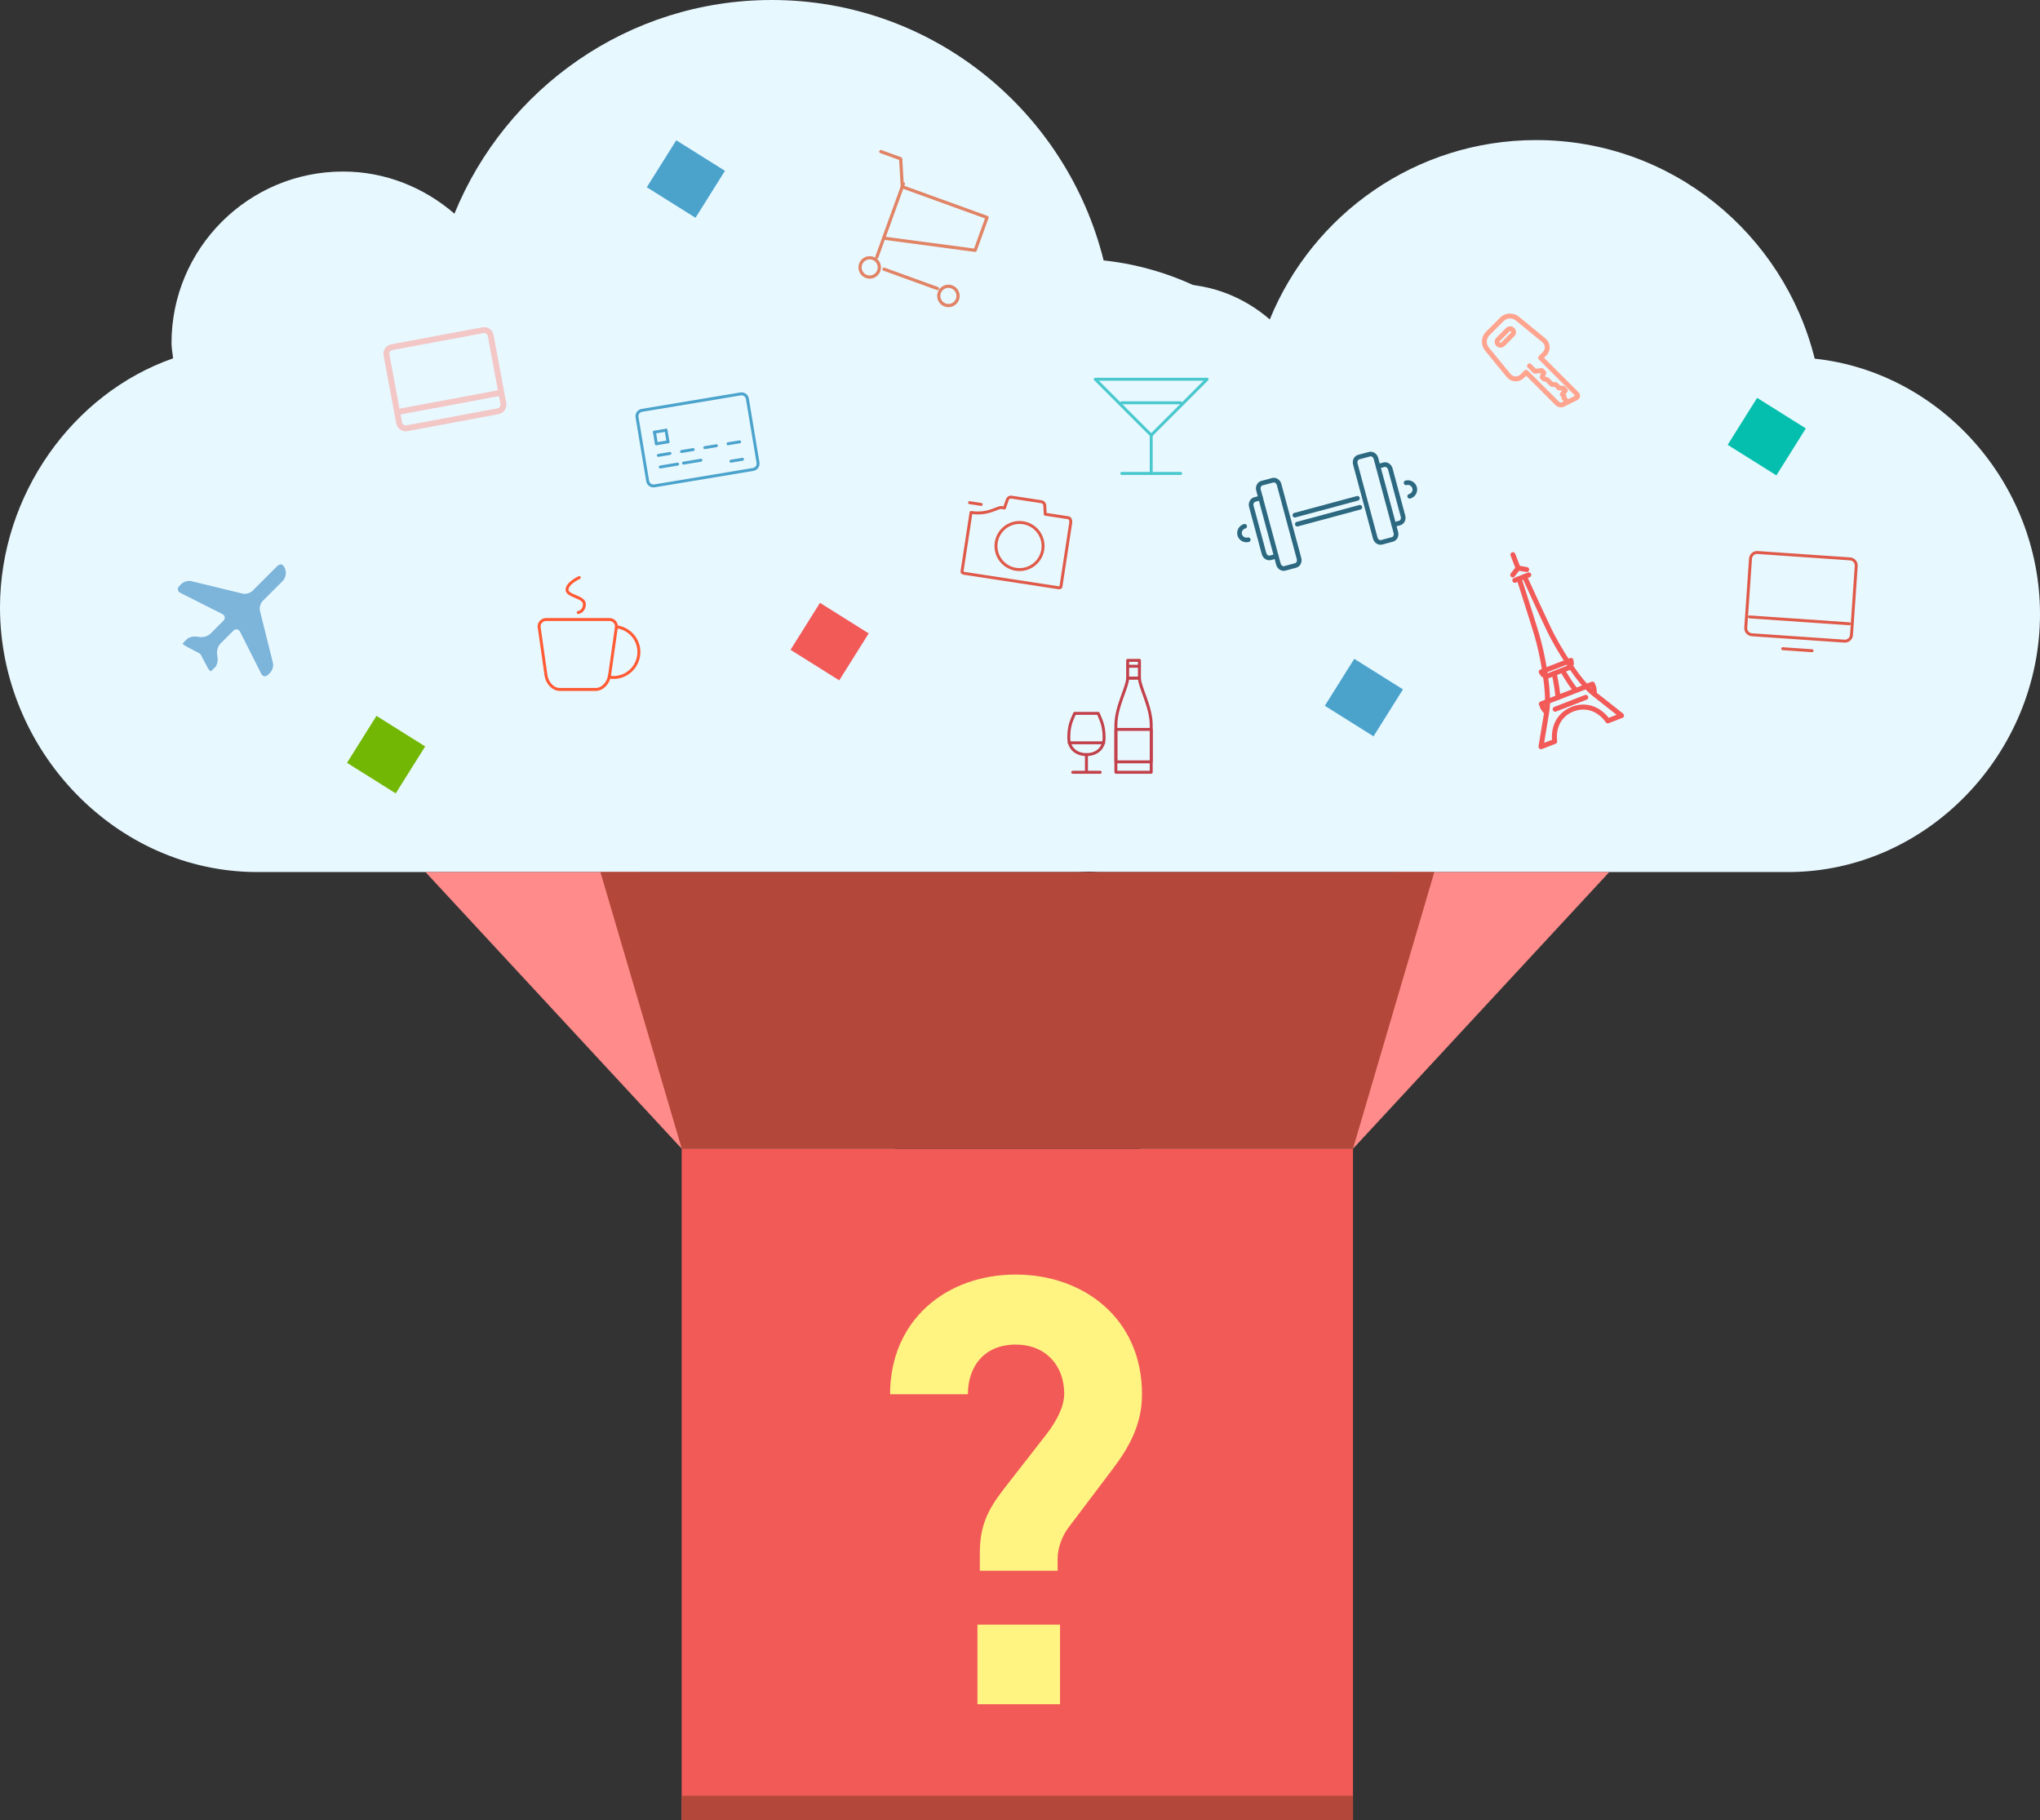 <?xml version="1.0" encoding="utf-8"?>
<!-- Generator: Adobe Illustrator 16.0.0, SVG Export Plug-In . SVG Version: 6.00 Build 0)  -->
<!DOCTYPE svg PUBLIC "-//W3C//DTD SVG 1.1//EN" "http://www.w3.org/Graphics/SVG/1.1/DTD/svg11.dtd">
<svg version="1.1" id="Layer_2" xmlns="http://www.w3.org/2000/svg" xmlns:xlink="http://www.w3.org/1999/xlink" x="0px" y="0px"
	 width="346.473px" height="309.083px" viewBox="0 5.763 346.473 309.083" enable-background="new 0 5.763 346.473 309.083"
	 xml:space="preserve">
<rect x="0" y="5.763" width="346.473" height="309.083" fill="#333333" stroke="none"/>
<path fill="#E8F8FF" d="M308.209,66.667c-5.301-21.279-24.403-37.118-47.31-37.118c-20.468,0-37.944,12.615-45.239,30.454
	c-4.287-3.697-9.795-6.005-15.886-6.005c-13.491,0-24.448,10.956-24.448,24.45c0,0.74,0.159,1.444,0.221,2.177
	c-14.325,4.998-24.669,19.506-24.669,35.521c0,20.248,16.426,37.699,36.674,37.699h116.135c23.622,0,42.786-20.187,42.786-43.812
	C346.473,87.952,329.678,68.958,308.209,66.667z"/>
<path fill="#E8F8FF" d="M187.44,49.984c-6.314-25.351-29.074-44.221-56.362-44.221c-24.385,0-45.206,15.029-53.897,36.282
	c-5.106-4.405-11.669-7.154-18.925-7.154c-16.073,0-29.127,13.052-29.127,29.128c0,0.882,0.19,1.721,0.264,2.594
	C12.324,72.568,0,89.853,0,108.932c0,24.122,19.57,44.913,43.692,44.913h138.357c28.146,0,50.977-24.05,50.977-52.196
	C233.026,75.343,213.017,52.714,187.44,49.984z"/>
<g>
	<rect x="115.776" y="200.832" fill="#F25A58" width="114.014" height="114.014"/>
	<rect x="115.776" y="310.699" fill="#B3483A" width="114.014" height="4.146"/>
	<polygon fill="#FF8B8A" points="237.043,153.845 273.321,153.845 229.79,200.832 193.512,200.832 	"/>
	<polygon fill="#FF8B8A" points="108.537,153.845 72.26,153.845 115.792,200.832 152.069,200.832 	"/>
	<polygon fill="#B3483A" points="243.608,153.845 101.973,153.845 115.792,200.832 229.79,200.832 	"/>
</g>
<path fill="#FFF482" d="M188.976,255.219l-7.521,9.959c-1.017,1.321-1.83,3.455-1.83,5.182v2.136h-13.209v-3.05
	c0-4.369,1.22-7.112,3.862-10.567l7.52-9.653c1.625-2.135,2.947-4.572,2.947-6.809c0-4.775-3.149-8.333-8.231-8.333
	c-5.386,0-8.129,3.76-8.129,8.435h-13.211c0-12.602,9.553-20.324,21.34-20.324c11.483,0,21.442,7.418,21.442,20.324
	C193.956,247.598,191.822,251.459,188.976,255.219z"/>
<rect x="166.01" y="281.641" fill="#FFF482" width="14.024" height="13.516"/>
<rect x="136.247" y="109.803" transform="matrix(0.531 -0.847 0.847 0.531 -31.085 173.203)" fill="#F25A58" width="9.415" height="9.769"/>
<rect x="60.916" y="129.01" transform="matrix(0.531 -0.847 0.847 0.531 -82.68 118.391)" fill="#73B705" width="9.415" height="9.769"/>
<rect x="111.805" y="31.247" transform="matrix(0.531 -0.847 0.847 0.531 24.019 115.664)" fill="#4BA3CC" width="9.415" height="9.768"/>
<rect x="227.007" y="119.292" transform="matrix(0.531 -0.847 0.847 0.531 3.425 254.542)" fill="#4BA3CC" width="9.415" height="9.769"/>
<rect x="295.406" y="74.927" transform="matrix(0.531 -0.847 0.847 0.531 73.105 291.721)" fill="#04BFAD" width="9.415" height="9.769"/>
<g>
	
		<path fill="none" stroke="#FFA58F" stroke-width="0.834" stroke-linecap="round" stroke-linejoin="round" stroke-miterlimit="10" d="
		M267.006,73.671l-1.559,0.779c-0.285,0.143-0.701,0.074-0.926-0.15l-5.325-5.324l-0.653,0.655
		c-0.676,0.676-1.725,0.624-2.328-0.115l-3.696-4.517c-0.604-0.739-0.55-1.896,0.126-2.572l2.46-2.459
		c0.677-0.677,1.834-0.733,2.574-0.128l4.515,3.697c0.741,0.605,0.791,1.654,0.116,2.33l-0.653,0.654l6.141,6.142
		c0.227,0.225,0.178,0.526-0.107,0.668l-0.137,0.068L267.006,73.671z"/>
	
		<path fill="none" stroke="#FFA58F" stroke-width="0.834" stroke-linecap="round" stroke-linejoin="round" stroke-miterlimit="10" d="
		M255.254,64.214l1.638-1.637c0.228-0.227,0.228-0.594,0-0.819c-0.224-0.225-0.593-0.225-0.817,0l-1.638,1.638
		c-0.228,0.226-0.226,0.594,0,0.819C254.663,64.439,255.03,64.44,255.254,64.214z"/>
	
		<polyline fill="none" stroke="#FFA58F" stroke-width="0.834" stroke-linecap="round" stroke-linejoin="round" stroke-miterlimit="10" points="
		259.769,67.893 260.684,68.808 261.848,68.691 262.209,69.055 261.915,69.787 262.217,70.09 262.762,70.235 263.549,71.022 
		264.25,71.095 264.784,71.628 265.51,71.694 265.875,72.058 265.336,72.721 265.627,73.012 265.631,73.397 266.161,73.926 	"/>
</g>
<g>
	<path fill="none" stroke="#DF5A49" stroke-width="0.5" stroke-linecap="round" stroke-linejoin="round" stroke-miterlimit="10" d="
		M181.475,93.687l-3.953-0.604l-0.081-1.548c-0.03-0.273-0.278-0.531-0.552-0.572l-5.131-0.785
		c-0.272-0.042-0.567,0.137-0.657,0.397l-0.499,1.449l-0.495-0.076c-0.695-0.106-2.22,1.285-5.185,0.832l-0.008,0.052
		c0,0-0.042,0.273-0.083,0.545l-1.436,9.389c-0.042,0.272,0.179,0.323,0.45,0.365l15.815,2.419c0.271,0.042,0.496,0.059,0.539-0.213
		l1.662-10.874C181.905,94.19,181.749,93.729,181.475,93.687z"/>
	
		<line fill="none" stroke="#DF5A49" stroke-width="0.5" stroke-linecap="round" stroke-linejoin="round" stroke-miterlimit="10" x1="164.671" y1="91.117" x2="166.648" y2="91.419"/>
	
		<circle fill="none" stroke="#DF5A49" stroke-width="0.5" stroke-linecap="round" stroke-linejoin="round" stroke-miterlimit="10" cx="173.155" cy="98.484" r="4"/>
</g>
<g>
	<path fill="none" stroke="#DF5A49" stroke-width="0.5" stroke-linecap="round" stroke-linejoin="round" stroke-miterlimit="10" d="
		M315.262,101.867c0.043-0.62-0.424-1.157-1.045-1.2l-15.713-1.082c-0.619-0.042-1.155,0.425-1.198,1.045l-0.808,11.722
		c-0.043,0.62,0.426,1.157,1.045,1.2l15.713,1.082c0.621,0.043,1.158-0.425,1.199-1.045L315.262,101.867z"/>
	
		<line fill="none" stroke="#DF5A49" stroke-width="0.5" stroke-linecap="round" stroke-linejoin="round" stroke-miterlimit="10" x1="302.769" y1="115.917" x2="307.756" y2="116.261"/>
	
		<line fill="none" stroke="#DF5A49" stroke-width="0.5" stroke-linecap="round" stroke-linejoin="round" stroke-miterlimit="10" x1="297.125" y1="110.517" x2="314.086" y2="111.685"/>
</g>
<g>
	<path fill="none" stroke="#F2C7C6" stroke-linecap="round" stroke-linejoin="round" stroke-miterlimit="10" d="M83.336,62.733
		c-0.113-0.611-0.701-1.014-1.312-0.9l-15.483,2.888c-0.611,0.114-1.014,0.701-0.899,1.312l2.154,11.551
		c0.114,0.611,0.702,1.014,1.312,0.9l15.481-2.888c0.611-0.114,1.015-0.701,0.9-1.312L83.336,62.733z"/>
	
		<line fill="none" stroke="#F2C7C6" stroke-linecap="round" stroke-linejoin="round" stroke-miterlimit="10" x1="67.943" y1="75.649" x2="84.655" y2="72.533"/>
</g>
<g>
	<path fill="none" stroke="#FF5B34" stroke-width="0.5" stroke-linecap="round" stroke-linejoin="round" stroke-miterlimit="10" d="
		M98.206,109.775c0,0,1.041-0.15,1.041-1.429c0-1.276-2.942-1.315-2.942-2.442s2.082-2.067,2.082-2.067"/>
	<path fill="none" stroke="#FF5B34" stroke-width="0.5" stroke-linecap="round" stroke-linejoin="round" stroke-miterlimit="10" d="
		M99.247,110.963h4.268c0.653,0,1.188,0.535,1.188,1.188c0,0.032-1.188,8.372-1.188,8.372c-0.223,1.24-1.167,2.316-2.375,2.316
		h-6.022c-1.207,0-2.152-1.076-2.375-2.316c0,0-1.188-8.34-1.188-8.372c0-0.653,0.535-1.188,1.188-1.188H99.247"/>
	<path fill="none" stroke="#FF5B34" stroke-width="0.5" stroke-linecap="round" stroke-linejoin="round" stroke-miterlimit="10" d="
		M103.515,120.522c-0.013,0.073-0.037,0.143-0.055,0.215c0.235,0.04,0.474,0.073,0.721,0.073c2.391,0,4.329-1.938,4.329-4.33
		c0-2.215-1.669-4.02-3.814-4.277"/>
</g>
<g>
	
		<circle fill="none" stroke="#E18465" stroke-width="0.547" stroke-linecap="round" stroke-linejoin="round" stroke-miterlimit="10" cx="147.709" cy="51.173" r="1.641"/>
	
		<circle fill="none" stroke="#E18465" stroke-width="0.547" stroke-linecap="round" stroke-linejoin="round" stroke-miterlimit="10" cx="161.078" cy="56.013" r="1.641"/>
	
		<line fill="none" stroke="#E18465" stroke-width="0.547" stroke-linecap="round" stroke-linejoin="round" stroke-miterlimit="10" x1="150.145" y1="51.474" x2="159.22" y2="54.759"/>
	
		<line fill="none" stroke="#E18465" stroke-width="0.547" stroke-linecap="round" stroke-linejoin="round" stroke-miterlimit="10" x1="148.919" y1="49.421" x2="153.425" y2="36.973"/>
	
		<polyline fill="none" stroke="#E18465" stroke-width="0.547" stroke-linecap="round" stroke-linejoin="round" stroke-miterlimit="10" points="
		153.244,37.476 167.64,42.687 165.618,48.271 150.084,46.203 	"/>
	
		<polyline fill="none" stroke="#E18465" stroke-width="0.547" stroke-linecap="round" stroke-linejoin="round" stroke-miterlimit="10" points="
		153.244,37.476 152.971,32.725 149.596,31.503 	"/>
</g>
<path fill="#7CB4DA" d="M47.017,101.962c1.146-1.142,1.51,0.788,1.51,0.788c0.101,0.534-0.131,1.285-0.515,1.669l-3.404,3.404
	c-0.384,0.384-0.591,1.13-0.46,1.657l2.204,8.845c0.131,0.527-0.075,1.272-0.459,1.657l-0.377,0.377
	c-0.384,0.384-0.899,0.302-1.144-0.183l-3.598-7.128c-0.245-0.485-0.759-0.567-1.144-0.183l-2.192,2.191
	c-0.384,0.384-0.644,1.14-0.578,1.679l0.098,0.797c0.066,0.539-0.11,1.21-0.392,1.492c-0.281,0.281-0.597,0.597-0.702,0.702
	c-0.104,0.104-0.396-0.204-0.649-0.685l-0.56-1.065c-0.253-0.481-0.497-0.945-0.542-1.031c-0.045-0.086-0.149-0.192-0.231-0.235
	s-0.542-0.285-1.023-0.538l-1.083-0.569c-0.481-0.253-0.819-0.515-0.751-0.583c0.068-0.067,0.384-0.383,0.702-0.701
	c0.318-0.318,1.02-0.527,1.56-0.463l0.779,0.092c0.54,0.063,1.295-0.199,1.68-0.583l2.191-2.191
	c0.384-0.384,0.302-0.899-0.183-1.144l-7.128-3.598c-0.485-0.245-0.568-0.759-0.184-1.144l0.377-0.377
	c0.384-0.384,1.13-0.594,1.659-0.466l8.746,2.12c0.528,0.128,1.274-0.082,1.658-0.465L47.017,101.962z"/>
<g>
	<path fill="none" stroke="#4BA3CC" stroke-width="0.5" stroke-linecap="round" stroke-linejoin="round" stroke-miterlimit="10" d="
		M126.934,73.476c-0.091-0.545-0.606-0.913-1.151-0.822l-16.769,2.792c-0.544,0.091-0.913,0.606-0.822,1.151l1.807,10.851
		c0.091,0.545,0.606,0.913,1.15,0.822l16.769-2.792c0.545-0.091,0.913-0.606,0.822-1.151L126.934,73.476z"/>
	
		<line fill="none" stroke="#4BA3CC" stroke-width="0.5" stroke-linecap="round" stroke-linejoin="round" stroke-miterlimit="10" x1="111.808" y1="83.092" x2="113.781" y2="82.763"/>
	
		<line fill="none" stroke="#4BA3CC" stroke-width="0.5" stroke-linecap="round" stroke-linejoin="round" stroke-miterlimit="10" x1="112.137" y1="85.064" x2="115.096" y2="84.572"/>
	
		<line fill="none" stroke="#4BA3CC" stroke-width="0.5" stroke-linecap="round" stroke-linejoin="round" stroke-miterlimit="10" x1="116.082" y1="84.408" x2="119.042" y2="83.915"/>
	
		<line fill="none" stroke="#4BA3CC" stroke-width="0.5" stroke-linecap="round" stroke-linejoin="round" stroke-miterlimit="10" x1="124.138" y1="84.08" x2="126.11" y2="83.751"/>
	
		<line fill="none" stroke="#4BA3CC" stroke-width="0.5" stroke-linecap="round" stroke-linejoin="round" stroke-miterlimit="10" x1="111.151" y1="79.146" x2="113.124" y2="78.818"/>
	
		<line fill="none" stroke="#4BA3CC" stroke-width="0.5" stroke-linecap="round" stroke-linejoin="round" stroke-miterlimit="10" x1="111.48" y1="81.119" x2="113.452" y2="80.79"/>
	
		<line fill="none" stroke="#4BA3CC" stroke-width="0.5" stroke-linecap="round" stroke-linejoin="round" stroke-miterlimit="10" x1="111.48" y1="81.119" x2="111.151" y2="79.146"/>
	
		<line fill="none" stroke="#4BA3CC" stroke-width="0.5" stroke-linecap="round" stroke-linejoin="round" stroke-miterlimit="10" x1="113.452" y1="80.79" x2="113.124" y2="78.818"/>
	
		<line fill="none" stroke="#4BA3CC" stroke-width="0.5" stroke-linecap="round" stroke-linejoin="round" stroke-miterlimit="10" x1="115.753" y1="82.434" x2="117.727" y2="82.106"/>
	
		<line fill="none" stroke="#4BA3CC" stroke-width="0.5" stroke-linecap="round" stroke-linejoin="round" stroke-miterlimit="10" x1="123.645" y1="81.12" x2="125.618" y2="80.792"/>
	
		<line fill="none" stroke="#4BA3CC" stroke-width="0.5" stroke-linecap="round" stroke-linejoin="round" stroke-miterlimit="10" x1="119.699" y1="81.778" x2="121.672" y2="81.449"/>
</g>
<g>
	
		<line fill="none" stroke="#F25A58" stroke-width="0.846" stroke-linecap="round" stroke-linejoin="round" stroke-miterlimit="10" x1="257.278" y1="104.308" x2="259.644" y2="103.391"/>
	
		<polyline fill="none" stroke="#F25A58" stroke-width="0.846" stroke-linecap="round" stroke-linejoin="round" stroke-miterlimit="10" points="
		259.29,102.477 257.833,102.229 256.922,103.393 	"/>
	
		<line fill="none" stroke="#F25A58" stroke-width="0.846" stroke-linecap="round" stroke-linejoin="round" stroke-miterlimit="10" x1="256.952" y1="99.955" x2="257.833" y2="102.229"/>
	
		<path fill="none" stroke="#F25A58" stroke-width="0.846" stroke-linecap="round" stroke-linejoin="round" stroke-miterlimit="10" d="
		M264.057,120.56c0,0,0.211,1.03,0.354,1.938c0.141,0.907,0.178,1.704,0.178,1.704"/>
	
		<path fill="none" stroke="#F25A58" stroke-width="0.846" stroke-linecap="round" stroke-linejoin="round" stroke-miterlimit="10" d="
		M258.918,103.672c0,0,2.797,6.131,4.207,9.072c1.408,2.941,4.957,8.773,7.584,10.822c2.627,2.048,4.688,3.703,4.688,3.703
		l-2.326,0.901c0,0-2.17-3.469-6.059-1.962l0.195-0.076c-3.889,1.506-3.154,5.532-3.154,5.532l-2.326,0.902
		c0,0,0.407-2.611,0.969-5.895c0.561-3.284-0.748-9.984-1.688-13.107c-0.94-3.123-3.006-9.538-3.006-9.538"/>
	
		<polyline fill="none" stroke="#F25A58" stroke-width="0.846" stroke-linecap="round" stroke-linejoin="round" stroke-miterlimit="10" points="
		270.782,123.28 270.706,122.577 270.456,121.929 261.782,125.29 262.032,125.938 262.45,126.508 	"/>
	
		<path fill="none" stroke="#F25A58" stroke-width="0.846" stroke-linecap="round" stroke-linejoin="round" stroke-miterlimit="10" d="
		M265.584,119.968c0,0,0.539,0.903,1.047,1.669c0.507,0.765,1.016,1.38,1.016,1.38"/>
	
		<line fill="none" stroke="#F25A58" stroke-width="0.846" stroke-linecap="round" stroke-linejoin="round" stroke-miterlimit="10" x1="269.329" y1="124.18" x2="264.129" y2="126.194"/>
	
		<polyline fill="none" stroke="#F25A58" stroke-width="0.846" stroke-linecap="round" stroke-linejoin="round" stroke-miterlimit="10" points="
		266.894,118.476 266.808,117.901 261.76,119.856 262.084,120.339 	"/>
	
		<line fill="none" stroke="#F25A58" stroke-width="0.846" stroke-linecap="round" stroke-linejoin="round" stroke-miterlimit="10" x1="266.812" y1="119.008" x2="262.504" y2="120.677"/>
</g>
<g>
	
		<polygon fill="none" stroke="#49C8CE" stroke-width="0.5" stroke-linecap="round" stroke-linejoin="round" stroke-miterlimit="10" points="
		195.522,79.659 186.022,70.159 205.022,70.159 	"/>
	
		<line fill="none" stroke="#49C8CE" stroke-width="0.5" stroke-linecap="round" stroke-linejoin="round" stroke-miterlimit="10" x1="195.522" y1="79.659" x2="195.522" y2="86.159"/>
	
		<line fill="none" stroke="#49C8CE" stroke-width="0.5" stroke-linecap="round" stroke-linejoin="round" stroke-miterlimit="10" x1="190.522" y1="86.159" x2="200.522" y2="86.159"/>
	
		<line fill="none" stroke="#49C8CE" stroke-width="0.5" stroke-linecap="round" stroke-linejoin="round" stroke-miterlimit="10" x1="190.522" y1="74.159" x2="200.522" y2="74.159"/>
</g>
<g>
	<path fill="none" stroke="#C2414A" stroke-width="0.5" stroke-linecap="round" stroke-linejoin="round" stroke-miterlimit="10" d="
		M181.522,131.03c0-2.244,0.586-3.113,1-4.129h4c0.333,0.885,1,1.885,1,4.129c0,1.883-1.343,2.871-3,2.871
		C182.866,133.901,181.522,132.913,181.522,131.03z"/>
	
		<line fill="none" stroke="#C2414A" stroke-width="0.5" stroke-linecap="round" stroke-linejoin="round" stroke-miterlimit="10" x1="184.522" y1="133.901" x2="184.522" y2="136.901"/>
	
		<line fill="none" stroke="#C2414A" stroke-width="0.5" stroke-linecap="round" stroke-linejoin="round" stroke-miterlimit="10" x1="182.189" y1="136.901" x2="186.855" y2="136.901"/>
	
		<line fill="none" stroke="#C2414A" stroke-width="0.5" stroke-linecap="round" stroke-linejoin="round" stroke-miterlimit="10" x1="181.588" y1="131.901" x2="187.456" y2="131.901"/>
	<path fill="none" stroke="#C2414A" stroke-width="0.5" stroke-linecap="round" stroke-linejoin="round" stroke-miterlimit="10" d="
		M193.522,120.901h-2c0,1.5-2,4.857-2,8c0,2.857,0,8,0,8h6c0,0,0-4.953,0-8.047C195.522,125.758,193.522,122.401,193.522,120.901z"
		/>
	
		<rect x="191.522" y="117.901" fill="none" stroke="#C2414A" stroke-width="0.5" stroke-linecap="round" stroke-linejoin="round" stroke-miterlimit="10" width="2" height="3"/>
	
		<rect x="189.522" y="129.628" fill="none" stroke="#C2414A" stroke-width="0.5" stroke-linecap="round" stroke-linejoin="round" stroke-miterlimit="10" width="6" height="5.5"/>
	
		<line fill="none" stroke="#C2414A" stroke-width="0.5" stroke-linecap="round" stroke-linejoin="round" stroke-miterlimit="10" x1="191.522" y1="118.901" x2="193.522" y2="118.901"/>
</g>
<g>
	
		<path fill="none" stroke="#2C6980" stroke-width="0.789" stroke-linecap="round" stroke-linejoin="round" stroke-miterlimit="10" d="
		M236.493,97.358l-1.828,0.492c-0.461,0.125-0.951-0.202-1.094-0.727l-3.382-12.566c-0.142-0.525,0.119-1.053,0.581-1.177
		l1.828-0.492c0.462-0.125,0.951,0.202,1.094,0.727l0.359,1.337c0.025-0.01,0.05-0.018,0.076-0.025l0.914-0.246
		c0.461-0.124,0.951,0.202,1.092,0.727l2.152,7.996c0.143,0.525-0.119,1.053-0.58,1.177l-0.914,0.246
		c-0.025,0.007-0.053,0.013-0.078,0.016l0.359,1.337C237.215,96.706,236.956,97.234,236.493,97.358z"/>
	<g>
		
			<path fill="none" stroke="#2C6980" stroke-width="0.789" stroke-linecap="round" stroke-linejoin="round" stroke-miterlimit="10" d="
			M238.807,87.751c0.63-0.169,1.279,0.206,1.449,0.835s-0.205,1.28-0.834,1.45"/>
	</g>
	
		<line fill="none" stroke="#2C6980" stroke-width="0.789" stroke-linecap="round" stroke-linejoin="round" stroke-miterlimit="10" x1="234.051" y1="84.953" x2="236.713" y2="94.844"/>
	
		<path fill="none" stroke="#2C6980" stroke-width="0.789" stroke-linecap="round" stroke-linejoin="round" stroke-miterlimit="10" d="
		M214.321,87.808l1.828-0.492c0.461-0.124,0.952,0.202,1.094,0.727l3.383,12.566c0.141,0.525-0.121,1.053-0.582,1.177l-1.828,0.492
		c-0.461,0.124-0.952-0.202-1.094-0.727l-0.359-1.337c-0.024,0.01-0.049,0.018-0.075,0.025l-0.914,0.246
		c-0.462,0.124-0.952-0.202-1.094-0.727l-2.152-7.997c-0.141-0.525,0.12-1.053,0.581-1.177l0.914-0.246
		c0.025-0.007,0.053-0.012,0.078-0.016l-0.359-1.337C213.598,88.46,213.859,87.932,214.321,87.808z"/>
	<g>
		
			<path fill="none" stroke="#2C6980" stroke-width="0.789" stroke-linecap="round" stroke-linejoin="round" stroke-miterlimit="10" d="
			M212.004,97.415c-0.629,0.169-1.279-0.206-1.448-0.835c-0.17-0.629,0.205-1.28,0.835-1.45"/>
	</g>
	
		<line fill="none" stroke="#2C6980" stroke-width="0.789" stroke-linecap="round" stroke-linejoin="round" stroke-miterlimit="10" x1="216.761" y1="100.214" x2="214.099" y2="90.323"/>
	
		<line fill="none" stroke="#2C6980" stroke-width="0.789" stroke-linecap="round" stroke-linejoin="round" stroke-miterlimit="10" x1="219.92" y1="93.243" x2="230.549" y2="90.382"/>
	
		<line fill="none" stroke="#2C6980" stroke-width="0.789" stroke-linecap="round" stroke-linejoin="round" stroke-miterlimit="10" x1="220.333" y1="94.766" x2="230.959" y2="91.905"/>
</g>
</svg>
